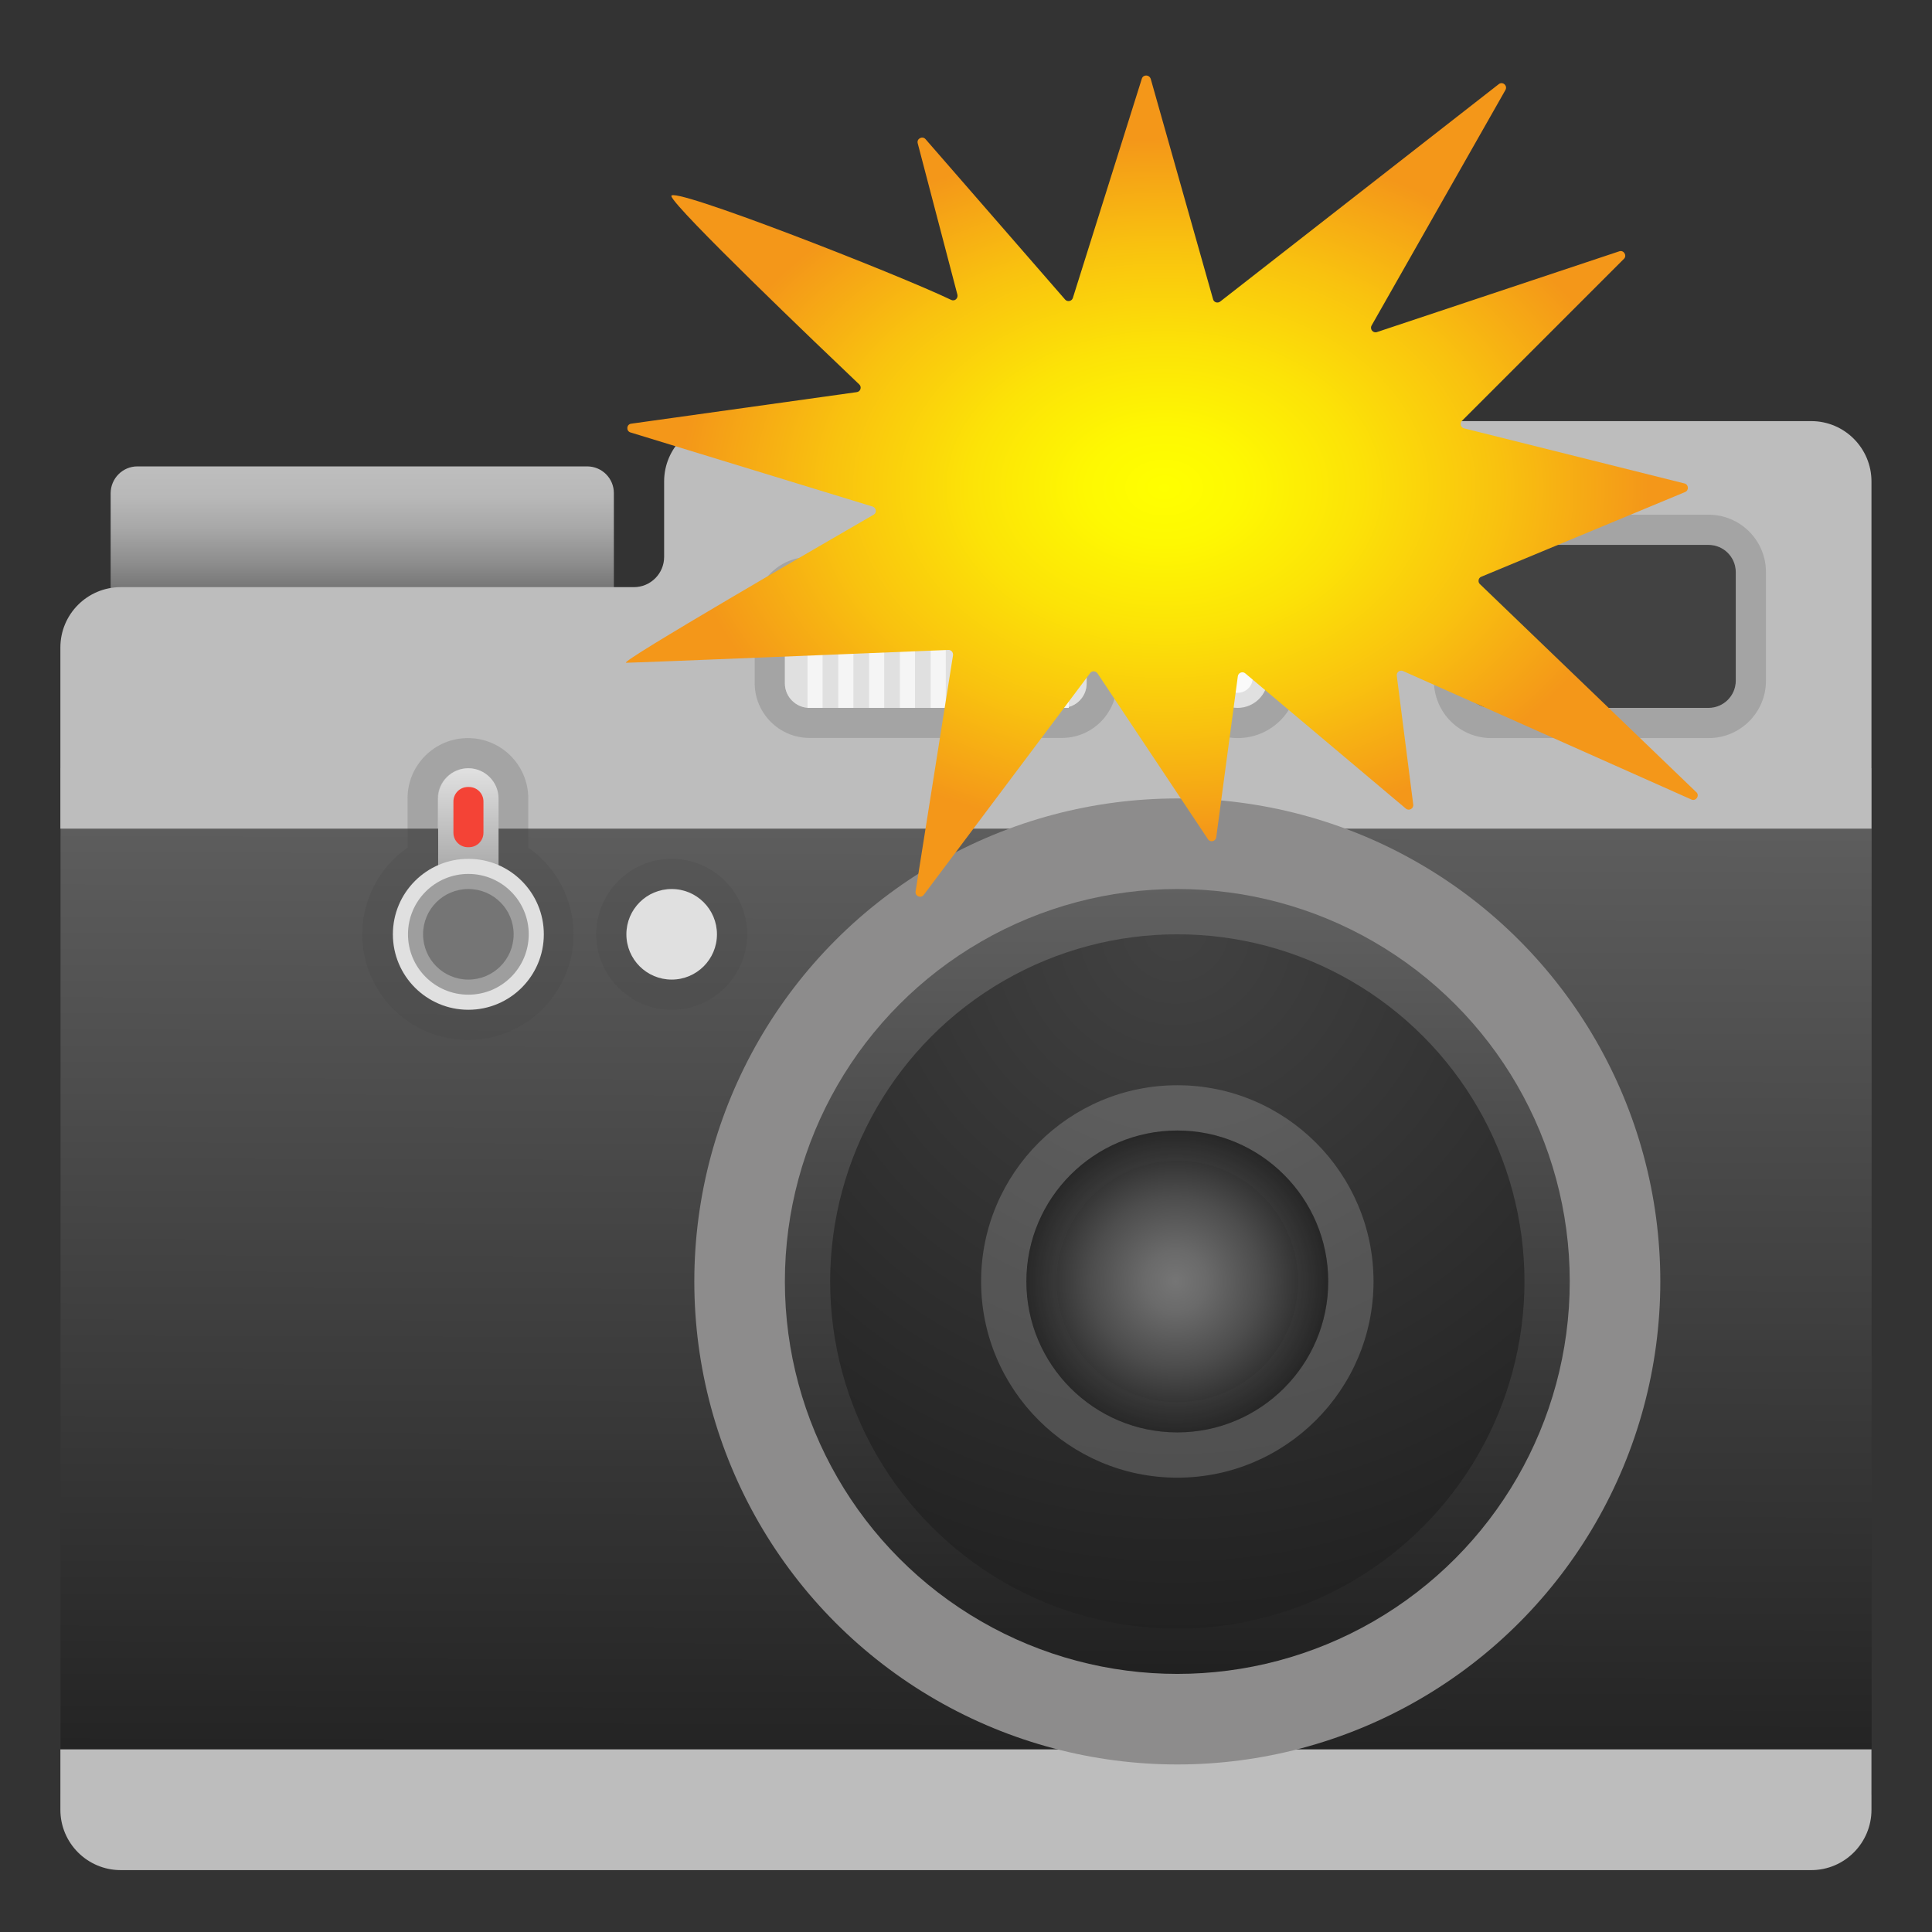 <?xml version="1.0" encoding="UTF-8"?> <svg xmlns="http://www.w3.org/2000/svg" xmlns:xlink="http://www.w3.org/1999/xlink" viewBox="0 0 128 128"><rect x="0" y="0" width="128" height="128" fill="#333333" stroke="none"/><linearGradient id="a" gradientTransform="matrix(1 0 0 -1 0 128)" gradientUnits="userSpaceOnUse" x1="24" x2="24" y1="96.726" y2="88.975"><stop offset="0" stop-color="#bdbdbd"></stop><stop offset=".211" stop-color="#b8b8b8"></stop><stop offset=".476" stop-color="#a8a8a8"></stop><stop offset=".769" stop-color="#8e8e8e"></stop><stop offset="1" stop-color="#757575"></stop></linearGradient><linearGradient id="b"><stop offset="0" stop-color="#616161"></stop><stop offset="1" stop-color="#212121"></stop></linearGradient><linearGradient id="c" gradientTransform="matrix(-.003 1 1.11 .003 4.896 -14.019)" gradientUnits="userSpaceOnUse" x1="64.611" x2="132.919" xlink:href="#b" y1="53.491" y2="53.491"></linearGradient><linearGradient id="d" gradientTransform="matrix(1 0 0 -1 0 128)" gradientUnits="userSpaceOnUse" x1="78" x2="78" xlink:href="#b" y1="69.229" y2="17.351"></linearGradient><radialGradient id="e" cx="77.875" cy="66.476" gradientTransform="matrix(1 0 0 -1 .005 128)" gradientUnits="userSpaceOnUse" r="46.878"><stop offset="0" stop-color="#424242"></stop><stop offset="1" stop-color="#212121"></stop></radialGradient><radialGradient id="f" cx="77.875" cy="43.101" gradientTransform="matrix(1 0 0 -1 .005 128)" gradientUnits="userSpaceOnUse" r="10"><stop offset="0" stop-color="#757575"></stop><stop offset=".203" stop-color="#6a6a6a"></stop><stop offset=".558" stop-color="#4d4d4d"></stop><stop offset="1" stop-color="#212121"></stop></radialGradient><linearGradient id="g" gradientTransform="matrix(1 0 0 -1 0 128)" gradientUnits="userSpaceOnUse" x1="31.03" x2="31.03" y1="77.007" y2="68.914"><stop offset="0" stop-color="#e0e0e0"></stop><stop offset="1" stop-color="#9e9e9e"></stop></linearGradient><radialGradient id="h" cx="77.13" cy="95.717" gradientTransform="matrix(1 0 0 -.72 .005 101.219)" gradientUnits="userSpaceOnUse" r="32.076"><stop offset="0" stop-color="#ff0"></stop><stop offset=".161" stop-color="#fef802"></stop><stop offset=".401" stop-color="#fce307"></stop><stop offset=".691" stop-color="#f9c20f"></stop><stop offset="1" stop-color="#f49719"></stop></radialGradient><path d="m38.9 42.9h-29.8c-.98 0-1.77-.79-1.77-1.77v-8.46c.01-.98.8-1.77 1.77-1.77h29.8c.98 0 1.77.79 1.77 1.77v8.46c0 .98-.79 1.77-1.77 1.77z" fill="url(#a)"></path><path d="m4.01 50.9h119.99v68h-119.99z" fill="url(#c)"></path><path d="m120 123.9h-112c-2.21 0-4-1.79-4-4v-4h119.99v4c0 2.21-1.79 4-3.99 4z" fill="#bdbdbd"></path><path d="m120 27.9h-72c-2.21 0-4 1.79-4 4v5c0 1.1-.9 2-2 2h-34c-2.21 0-4 1.79-4 4v12h119.99v-23c0-2.21-1.79-4-3.99-4z" fill="#bdbdbd"></path><path d="m70.37 38.9c.9 0 1.63.73 1.63 1.63v4.73c0 .9-.73 1.63-1.63 1.63h-16.74c-.9 0-1.63-.73-1.63-1.63v-4.73c0-.9.73-1.63 1.63-1.63zm0-2h-16.74c-2 0-3.63 1.63-3.63 3.63v4.73c0 2 1.63 3.63 3.63 3.63h16.73c2 0 3.63-1.63 3.63-3.63v-4.73c.01-2-1.62-3.63-3.62-3.63z" fill="#424242" opacity=".2"></path><path d="m113.2 36.1c.99 0 1.8.81 1.8 1.8v7.2c0 .99-.81 1.8-1.8 1.8h-14.4c-.99 0-1.8-.81-1.8-1.8v-7.2c0-.99.81-1.8 1.8-1.8zm0-2h-14.4c-2.1 0-3.8 1.7-3.8 3.8v7.2c0 2.1 1.7 3.8 3.8 3.8h14.4c2.1 0 3.8-1.7 3.8-3.8v-7.2c0-2.1-1.71-3.8-3.8-3.8z" fill="#424242" opacity=".2"></path><path d="m113.2 46.9h-14.4c-.99 0-1.8-.81-1.8-1.8v-7.2c0-.99.81-1.8 1.8-1.8h14.4c.99 0 1.8.81 1.8 1.8v7.2c0 .99-.81 1.8-1.8 1.8z" fill="#424242"></path><path d="m70.37 46.9h-16.74c-.9 0-1.63-.73-1.63-1.63v-4.73c0-.9.73-1.63 1.63-1.63h16.73c.9 0 1.63.73 1.63 1.63v4.73c.01.9-.72 1.63-1.62 1.63z" fill="#e0e0e0"></path><path d="m82 46.9c-1.1 0-2-.9-2-2v-4c0-1.1.9-2 2-2s2 .9 2 2v4c0 1.1-.9 2-2 2z" fill="#e0e0e0"></path><path d="m82 41.9c-.55 0-1-.45-1-1s.45-1 1-1 1 .45 1 1-.45 1-1 1z" fill="#757575"></path><path d="m82 45.9c-.55 0-1-.45-1-1s.45-1 1-1 1 .45 1 1-.45 1-1 1z" fill="#fafafa"></path><g fill="#f5f5f5"><path d="m53.5 38.9h1v8h-1z"></path><path d="m55.54 38.9h1v8h-1z"></path><path d="m57.58 38.9h1v8h-1z"></path><path d="m59.62 38.9h1v8h-1z"></path><path d="m61.66 38.9h1v8h-1z"></path><path d="m63.7 38.9h1v8h-1z"></path><path d="m65.73 38.9h1v8h-1z"></path><path d="m67.77 38.9h1v8h-1z"></path><path d="m69.81 38.9h1v8h-1z"></path></g><path d="m44.5 58.9c1.66 0 3 1.34 3 3s-1.34 3-3 3-3-1.34-3-3 1.34-3 3-3m0-2c-2.76 0-5 2.24-5 5s2.24 5 5 5 5-2.24 5-5-2.24-5-5-5z" fill="#424242" opacity=".2"></path><path d="m82 38.9c1.1 0 2 .9 2 2v4c0 1.1-.9 2-2 2s-2-.9-2-2v-4c0-1.1.9-2 2-2m0-2c-2.21 0-4 1.79-4 4v4c0 2.21 1.79 4 4 4s4-1.79 4-4v-4c0-2.21-1.8-4-4-4z" fill="#424242" opacity=".2"></path><circle cx="44.5" cy="61.9" fill="#e0e0e0" r="3"></circle><path d="m31 50.9c1.1 0 2 .9 2 2v4.42c1.76.77 3 2.53 3 4.58 0 2.76-2.24 5-5 5s-5-2.24-5-5c0-2.05 1.24-3.81 3-4.58v-4.42c0-1.1.9-2 2-2m0-2c-2.21 0-4 1.79-4 4v3.26c-1.86 1.29-3 3.43-3 5.74 0 3.86 3.14 7 7 7s7-3.14 7-7c0-2.31-1.14-4.45-3-5.74v-3.26c0-2.21-1.79-4-4-4z" fill="#424242" opacity=".2"></path><ellipse cx="78" cy="84.9" fill="#8d8c8c" rx="32" ry="32"></ellipse><ellipse cx="78" cy="84.9" fill="url(#d)" rx="26" ry="26"></ellipse><ellipse cx="78" cy="84.9" fill="url(#e)" rx="23" ry="23"></ellipse><circle cx="78" cy="84.9" fill="url(#f)" r="10"></circle><path d="m78 74.9c5.52 0 10 4.48 10 10s-4.48 10-10 10-10-4.48-10-10 4.48-10 10-10m0-3c-7.17 0-13 5.83-13 13s5.83 13 13 13 13-5.83 13-13-5.83-13-13-13z" fill="#eee" opacity=".2"></path><path d="m31.03 62.9c-1.1 0-2-.9-2-2v-8c0-1.1.9-2 2-2s2 .9 2 2v8c0 1.1-.9 2-2 2z" fill="url(#g)"></path><circle cx="31.03" cy="61.9" fill="#e0e0e0" r="5"></circle><path d="m31.03 65.4c-1.93 0-3.5-1.57-3.5-3.5s1.57-3.5 3.5-3.5 3.5 1.57 3.5 3.5-1.57 3.5-3.5 3.5z" fill="#757575"></path><path d="m31.03 58.9c1.66 0 3 1.34 3 3s-1.34 3-3 3-3-1.34-3-3 1.34-3 3-3m0-1c-2.21 0-4 1.79-4 4s1.79 4 4 4 4-1.79 4-4-1.79-4-4-4z" fill="#9e9e9e"></path><path d="m31.07 56.13h-.07c-.53 0-.96-.43-.96-.96v-2.07c0-.53.43-.96.96-.96h.07c.53 0 .96.43.96.96v2.07c0 .53-.43.96-.96.96z" fill="#f44336"></path><path d="m78 76.9c4.41 0 8 3.59 8 8s-3.59 8-8 8-8-3.59-8-8 3.59-8 8-8m0-2c-5.52 0-10 4.48-10 10s4.48 10 10 10 10-4.48 10-10-4.48-10-10-10z" fill="#424242" opacity=".2"></path><path d="m75.65 5.21-4.57 14.53c-.07.22-.36.28-.51.11l-9.25-10.63c-.21-.24-.6-.03-.52.27l2.63 10.03c.06.25-.18.46-.41.35-3.51-1.69-18.75-7.65-18.54-6.87s9.88 10.03 12.45 12.47c.18.17.08.48-.17.51l-14.94 2.09c-.32.04-.35.49-.05.58l16.04 4.91c.25.08.3.41.07.54-3.06 1.77-16.96 9.81-16.4 9.81.58 0 18.56-.74 21.35-.85.19-.01.33.16.31.35l-2.48 15.65c-.05.31.35.48.54.23l11.02-14.69c.12-.17.37-.16.49.01l7.32 10.99c.15.23.51.15.55-.13l1.43-10.67c.03-.23.31-.34.49-.19l10.64 8.96c.21.18.53 0 .49-.27l-1.09-8.53c-.03-.23.2-.41.42-.31l19.1 8.51c.32.14.58-.3.3-.51l-14.29-13.74c-.18-.14-.14-.43.07-.51l13.5-5.61c.27-.11.24-.5-.04-.57l-14.6-3.65c-.23-.06-.3-.34-.14-.5l10.73-10.73c.22-.22-.01-.6-.31-.5l-16.05 5.35c-.26.09-.49-.19-.36-.43l8.87-15.61c.16-.29-.19-.59-.45-.38l-18.45 14.4c-.17.13-.42.05-.47-.15l-4.13-14.6c-.1-.3-.5-.3-.59-.02z" fill="url(#h)"></path></svg> 